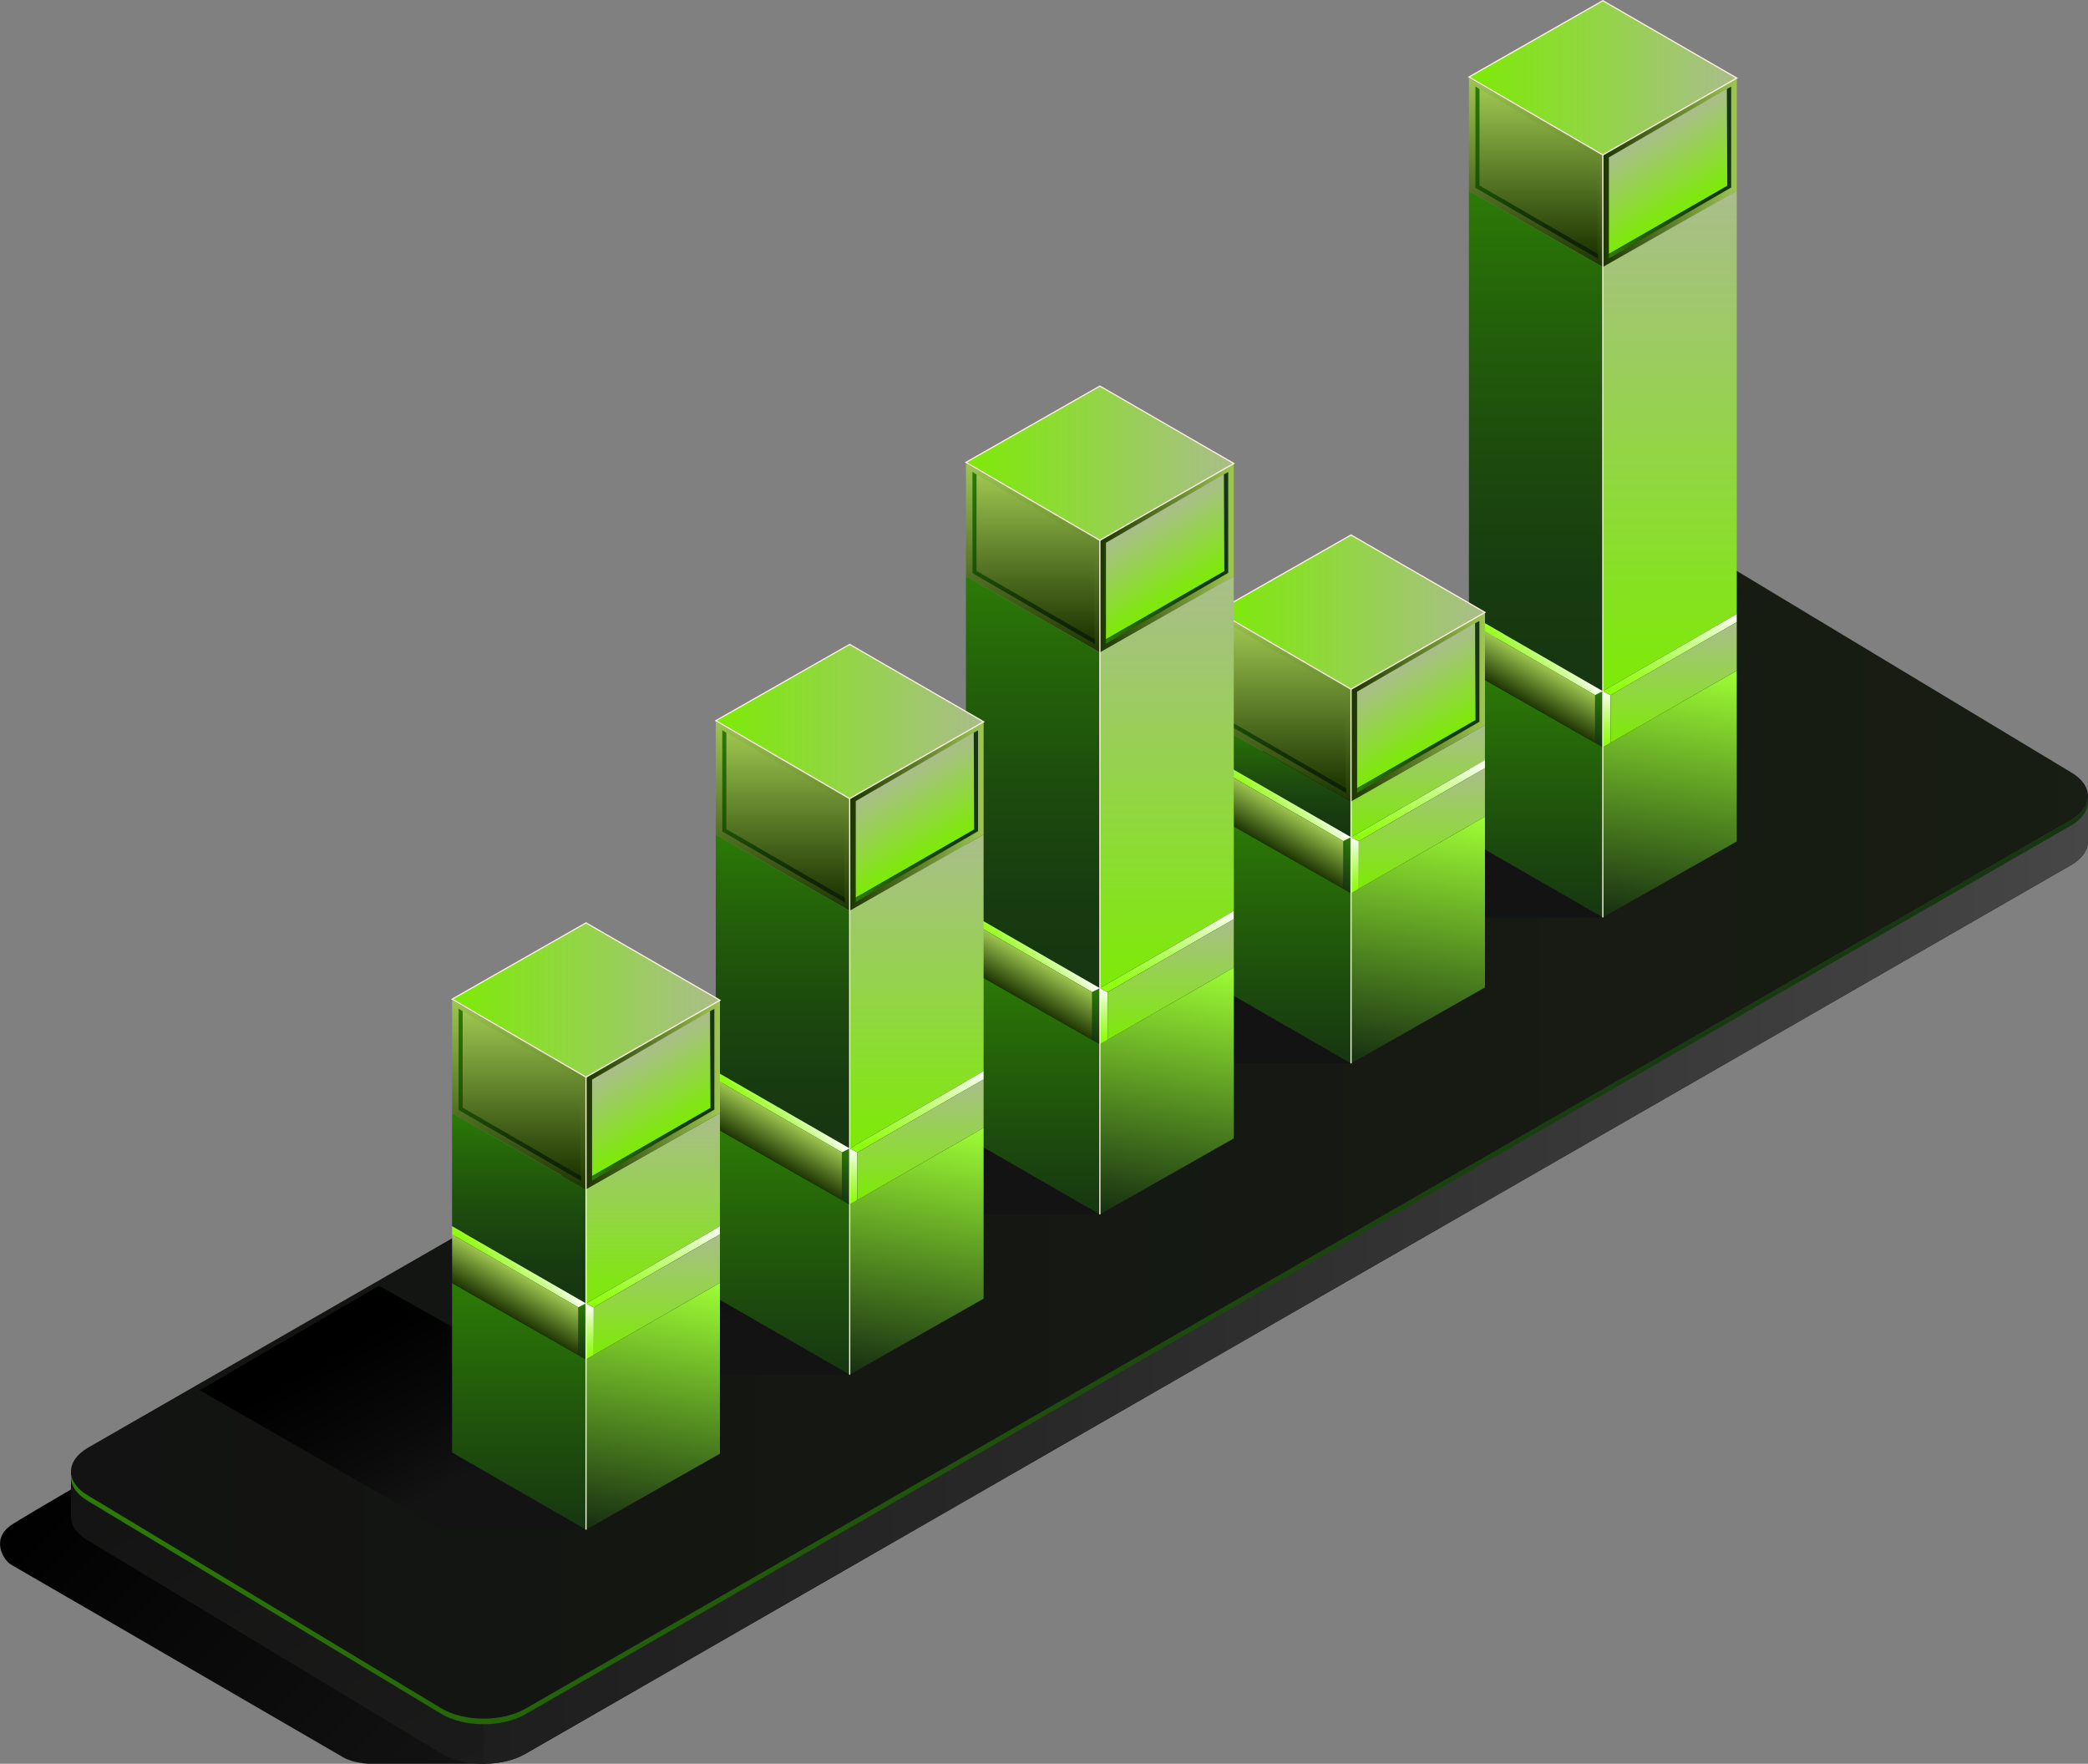 <svg width="734" height="620" viewBox="0 0 734 620" fill="none" xmlns="http://www.w3.org/2000/svg">
<rect x="0" y="0" width="734" height="620" fill="#808080" stroke="none"/>
<g clip-path="url(#clip0_22_331)">
<path d="M170.526 620H129.311C129.311 620 124.096 619.684 120.805 617.828C117.513 615.973 41.112 571.5 3.932 550.03C1.29 548.506 -3.307 541.249 3.774 536.212C7.398 533.637 53.4 507.011 53.4 507.011L170.534 620H170.526Z" fill="url(#paint0_linear_22_331)"/>
<path d="M734 295.459V279.856L167.234 599.919L24.955 517.15V533.148C24.955 536.204 26.973 539.26 31.016 541.589L155.39 616.518C163.468 621.169 176.61 621.169 184.689 616.518L727.955 304.153C731.927 301.863 733.945 298.87 734.008 295.862C734.008 295.727 734.008 295.593 734 295.459Z" fill="url(#paint1_linear_22_331)"/>
<path d="M170.027 598.909V620C175.336 620 180.638 618.839 184.681 616.51L727.947 304.145C731.919 301.855 733.937 298.862 734 295.854C734 295.719 734 295.585 733.992 295.451H734V279.856L170.027 598.909Z" fill="url(#paint2_linear_22_331)"/>
<path d="M155.382 600.662L31.008 525.733C22.93 521.082 22.93 513.502 31.008 508.851L574.267 196.493C582.345 191.843 595.487 191.843 603.566 196.493L727.939 271.422C736.018 276.073 736.018 283.654 727.939 288.305L184.681 600.662C176.602 605.313 163.46 605.313 155.382 600.662Z" fill="url(#paint3_linear_22_331)"/>
<path d="M727.939 288.297L184.681 600.662C176.602 605.313 163.46 605.313 155.382 600.662L31.008 525.733C27.4 523.656 25.406 520.987 25.019 518.263C24.544 521.635 26.538 525.101 31.008 527.676L155.382 602.604C163.46 607.255 176.602 607.255 184.681 602.604L727.947 290.247C732.418 287.673 734.404 284.206 733.929 280.835C733.549 283.559 731.555 286.22 727.947 288.305L727.939 288.297Z" fill="url(#paint4_linear_22_331)"/>
<path d="M563.236 322.488H513.025L427.612 273.491L490.641 236.773L541.169 265.034L563.236 322.488Z" fill="url(#paint5_linear_22_331)"/>
<path d="M563.45 93.888V54.469L610.528 27.448V67.088L563.45 93.888Z" fill="url(#paint6_linear_22_331)"/>
<path d="M563.45 93.888V54.469L516.372 27.448V67.088L563.45 93.888Z" fill="url(#paint7_linear_22_331)"/>
<path d="M563.45 322.488V262.665L610.528 235.739V295.783L563.45 322.488Z" fill="url(#paint8_linear_22_331)"/>
<path d="M563.45 93.888V242.956L610.528 215.84V67.088L563.45 93.888Z" fill="url(#paint9_linear_22_331)"/>
<path d="M565.586 55.322V89.229L607.205 65.272L607.063 31.262L565.586 55.322Z" fill="url(#paint10_linear_22_331)"/>
<path d="M561.559 55.393V89.3L519.94 65.343L520.083 31.333L561.559 55.393Z" fill="url(#paint11_linear_22_331)"/>
<path d="M563.45 93.888V242.956L516.372 215.84V67.088L563.45 93.888Z" fill="url(#paint12_linear_22_331)"/>
<path d="M563.45 262.657V322.488L516.372 295.372V235.857L563.45 262.657Z" fill="url(#paint13_linear_22_331)"/>
<path d="M516.372 27.077L563.45 54.469L610.528 27.448L563.45 0.237L516.372 27.077Z" fill="url(#paint14_linear_22_331)"/>
<path d="M518.659 30.377L520.083 31.333V65.208L561.749 89.308V90.974L518.659 66.022V30.377Z" fill="url(#paint15_linear_22_331)"/>
<path d="M607.055 31.262L608.566 30.464V65.895L565.586 90.832V89.229L607.205 65.272L607.055 31.262Z" fill="url(#paint16_linear_22_331)"/>
<path d="M563.45 54.714L563.347 54.651L515.96 27.069L563.45 0L610.948 27.448L563.45 54.706V54.714ZM516.783 27.077L563.442 54.232L610.101 27.448L563.45 0.482L516.791 27.077H516.783Z" fill="#FFF1E5"/>
<path d="M563.45 242.956L566.164 244.353V261.11L563.45 262.657V242.956Z" fill="url(#paint17_linear_22_331)"/>
<path d="M563.45 242.956L610.528 215.84V218.698L566.164 244.353L563.45 242.956Z" fill="url(#paint18_linear_22_331)"/>
<path d="M566.164 244.353V261.11L610.528 235.739V218.698L566.164 244.353Z" fill="url(#paint19_linear_22_331)"/>
<path d="M563.45 242.956L560.729 244.353V261.11L563.45 262.657V242.956Z" fill="url(#paint20_linear_22_331)"/>
<path d="M563.45 242.956L516.372 215.84V218.698L560.728 244.353L563.45 242.956Z" fill="url(#paint21_linear_22_331)"/>
<path d="M560.728 244.353V261.11L516.372 235.739V218.698L560.728 244.353Z" fill="url(#paint22_linear_22_331)"/>
<path d="M563.656 54.469H563.236V322.488H563.656V54.469Z" fill="#FFF1E5"/>
<path d="M474.722 373.815H424.518L339.097 324.818L402.134 288.099L452.654 316.361L474.722 373.815Z" fill="url(#paint23_linear_22_331)"/>
<path d="M474.936 281.711V242.292L522.014 215.271V254.911L474.936 281.711Z" fill="url(#paint24_linear_22_331)"/>
<path d="M474.936 281.711V242.292L427.857 215.271V254.911L474.936 281.711Z" fill="url(#paint25_linear_22_331)"/>
<path d="M474.936 373.815V313.992L522.014 287.065V347.109L474.936 373.815Z" fill="url(#paint26_linear_22_331)"/>
<path d="M474.936 281.711V294.282L522.014 267.166V254.911L474.936 281.711Z" fill="url(#paint27_linear_22_331)"/>
<path d="M477.072 243.137V277.052L518.69 253.087L518.548 219.085L477.072 243.137Z" fill="url(#paint28_linear_22_331)"/>
<path d="M473.044 243.208V277.123L431.426 253.158L431.576 219.156L473.044 243.208Z" fill="url(#paint29_linear_22_331)"/>
<path d="M474.936 281.711V294.282L427.857 267.166V254.911L474.936 281.711Z" fill="url(#paint30_linear_22_331)"/>
<path d="M474.936 313.984V373.815L427.857 346.698V287.183L474.936 313.984Z" fill="url(#paint31_linear_22_331)"/>
<path d="M427.857 214.892L474.936 242.293L522.014 215.271L474.936 188.06L427.857 214.892Z" fill="url(#paint32_linear_22_331)"/>
<path d="M430.144 218.201L431.568 219.156V253.024L473.234 277.131V278.79L430.144 253.845V218.201Z" fill="url(#paint33_linear_22_331)"/>
<path d="M518.548 219.085L520.051 218.28V253.719L477.072 278.647V277.052L518.69 253.087L518.548 219.085Z" fill="url(#paint34_linear_22_331)"/>
<path d="M474.935 242.529L474.833 242.466L427.446 214.884L474.943 187.815L522.441 215.263L474.943 242.522L474.935 242.529ZM428.277 214.892L474.935 242.048L521.594 215.263L474.935 188.289L428.277 214.884V214.892Z" fill="#FFF1E5"/>
<path d="M474.936 294.282L477.657 295.68V312.436L474.936 313.984V294.282Z" fill="url(#paint35_linear_22_331)"/>
<path d="M474.936 294.282L522.014 267.166V270.025L477.657 295.68L474.936 294.282Z" fill="url(#paint36_linear_22_331)"/>
<path d="M477.657 295.68V312.436L522.014 287.065V270.025L477.657 295.68Z" fill="url(#paint37_linear_22_331)"/>
<path d="M474.936 294.282L472.214 295.68V312.436L474.936 313.984V294.282Z" fill="url(#paint38_linear_22_331)"/>
<path d="M474.936 294.282L427.857 267.166V270.025L472.214 295.68L474.936 294.282Z" fill="url(#paint39_linear_22_331)"/>
<path d="M472.214 295.68V312.436L427.857 287.065V270.025L472.214 295.68Z" fill="url(#paint40_linear_22_331)"/>
<path d="M475.141 242.293H474.722V373.815H475.141V242.293Z" fill="#FFF1E5"/>
<path d="M386.429 426.886H336.217L250.804 377.889L313.833 341.171L364.361 369.432L386.429 426.886Z" fill="url(#paint41_linear_22_331)"/>
<path d="M386.634 229.366V189.947L433.712 162.926V202.566L386.634 229.366Z" fill="url(#paint42_linear_22_331)"/>
<path d="M386.642 229.366V189.947L339.564 162.926V202.566L386.642 229.366Z" fill="url(#paint43_linear_22_331)"/>
<path d="M386.634 426.886V367.063L433.712 340.137V400.181L386.634 426.886Z" fill="url(#paint44_linear_22_331)"/>
<path d="M386.634 229.366V347.354L433.712 320.238V202.566L386.634 229.366Z" fill="url(#paint45_linear_22_331)"/>
<path d="M388.779 190.792V224.707L430.398 200.742L430.255 166.74L388.779 190.792Z" fill="url(#paint46_linear_22_331)"/>
<path d="M384.751 190.863V224.778L343.133 200.813L343.275 166.811L384.751 190.863Z" fill="url(#paint47_linear_22_331)"/>
<path d="M386.634 229.366V347.354L339.556 320.238V202.566L386.634 229.366Z" fill="url(#paint48_linear_22_331)"/>
<path d="M386.634 367.055V426.886L339.556 399.77V340.255L386.634 367.055Z" fill="url(#paint49_linear_22_331)"/>
<path d="M339.556 162.547L386.634 189.947L433.713 162.926L386.634 135.715L339.556 162.547Z" fill="url(#paint50_linear_22_331)"/>
<path d="M341.851 165.856L343.275 166.811V200.679L384.941 224.786V226.444L341.851 201.5V165.856Z" fill="url(#paint51_linear_22_331)"/>
<path d="M430.247 166.74L431.758 165.935V201.373L388.779 226.302V224.707L430.398 200.742L430.247 166.74Z" fill="url(#paint52_linear_22_331)"/>
<path d="M386.634 190.184L386.532 190.121L339.145 162.539L386.642 135.47L434.14 162.918L386.642 190.176L386.634 190.184ZM339.976 162.547L386.634 189.703L433.293 162.918L386.634 135.944L339.976 162.539V162.547Z" fill="#FFF1E5"/>
<path d="M386.634 347.354L389.356 348.752V365.508L386.634 367.055V347.354Z" fill="url(#paint53_linear_22_331)"/>
<path d="M386.634 347.354L433.712 320.238V323.096L389.356 348.752L386.634 347.354Z" fill="url(#paint54_linear_22_331)"/>
<path d="M389.356 348.752V365.508L433.712 340.137V323.096L389.356 348.752Z" fill="url(#paint55_linear_22_331)"/>
<path d="M386.634 347.354L383.92 348.752V365.508L386.634 367.055V347.354Z" fill="url(#paint56_linear_22_331)"/>
<path d="M386.634 347.354L339.556 320.238V323.096L383.92 348.752L386.634 347.354Z" fill="url(#paint57_linear_22_331)"/>
<path d="M383.92 348.752V365.508L339.556 340.137V323.096L383.92 348.752Z" fill="url(#paint58_linear_22_331)"/>
<path d="M386.848 189.947H386.429V426.886H386.848V189.947Z" fill="#FFF1E5"/>
<path d="M298.484 483.219H248.272L162.859 434.214L225.888 397.496L276.416 425.765L298.484 483.219Z" fill="url(#paint59_linear_22_331)"/>
<path d="M298.697 320.167V280.748L345.768 253.726V293.366L298.697 320.167Z" fill="url(#paint60_linear_22_331)"/>
<path d="M298.697 320.167V280.748L251.619 253.726V293.366L298.697 320.167Z" fill="url(#paint61_linear_22_331)"/>
<path d="M298.697 483.219V423.396L345.768 396.461V456.506L298.697 483.219Z" fill="url(#paint62_linear_22_331)"/>
<path d="M298.697 320.167V403.687L345.768 376.57V293.366L298.697 320.167Z" fill="url(#paint63_linear_22_331)"/>
<path d="M300.833 281.593V315.508L342.452 291.542L342.31 257.54L300.833 281.593Z" fill="url(#paint64_linear_22_331)"/>
<path d="M296.806 281.664V315.579L255.188 291.613L255.33 257.611L296.806 281.664Z" fill="url(#paint65_linear_22_331)"/>
<path d="M298.697 320.167V403.687L251.619 376.57V293.366L298.697 320.167Z" fill="url(#paint66_linear_22_331)"/>
<path d="M298.697 423.388V483.219L251.619 456.103V396.58L298.697 423.388Z" fill="url(#paint67_linear_22_331)"/>
<path d="M251.619 253.347L298.697 280.748L345.768 253.726L298.697 226.516L251.619 253.347Z" fill="url(#paint68_linear_22_331)"/>
<path d="M253.906 256.656L255.33 257.611V291.479L296.996 315.587V317.245L253.906 292.292V256.656Z" fill="url(#paint69_linear_22_331)"/>
<path d="M342.302 257.54L343.813 256.735V292.174L300.833 317.103V315.508L342.452 291.542L342.302 257.54Z" fill="url(#paint70_linear_22_331)"/>
<path d="M298.689 280.985L298.586 280.922L251.2 253.34L298.697 226.271L346.195 253.719L298.697 280.977L298.689 280.985ZM252.03 253.347L298.689 280.503L345.348 253.719L298.689 226.745L252.03 253.34V253.347Z" fill="#FFF1E5"/>
<path d="M298.697 403.687L301.411 405.076V421.84L298.697 423.388V403.687Z" fill="url(#paint71_linear_22_331)"/>
<path d="M298.697 403.687L345.768 376.57V379.421L301.411 405.076L298.697 403.687Z" fill="url(#paint72_linear_22_331)"/>
<path d="M301.411 405.076V421.84L345.767 396.461V379.421L301.411 405.076Z" fill="url(#paint73_linear_22_331)"/>
<path d="M298.697 403.687L295.975 405.076V421.84L298.697 423.388V403.687Z" fill="url(#paint74_linear_22_331)"/>
<path d="M298.697 403.687L251.619 376.57V379.421L295.975 405.076L298.697 403.687Z" fill="url(#paint75_linear_22_331)"/>
<path d="M295.975 405.076V421.84L251.619 396.461V379.421L295.975 405.076Z" fill="url(#paint76_linear_22_331)"/>
<path d="M298.903 280.748H298.484V483.219H298.903V280.748Z" fill="#FFF1E5"/>
<path d="M205.791 537.704H155.58L70.166 488.699L133.204 451.981L183.724 480.25L205.791 537.704Z" fill="url(#paint77_linear_22_331)"/>
<path d="M206.005 418.058V378.639L253.083 351.618V391.258L206.005 418.058Z" fill="url(#paint78_linear_22_331)"/>
<path d="M206.005 418.058V378.639L158.927 351.618V391.258L206.005 418.058Z" fill="url(#paint79_linear_22_331)"/>
<path d="M206.005 537.704V477.881L253.083 450.946V510.991L206.005 537.704Z" fill="url(#paint80_linear_22_331)"/>
<path d="M206.005 418.058V458.172L253.083 431.055V391.258L206.005 418.058Z" fill="url(#paint81_linear_22_331)"/>
<path d="M208.141 379.484V413.399L249.76 389.434L249.617 355.432L208.141 379.484Z" fill="url(#paint82_linear_22_331)"/>
<path d="M204.114 379.563V413.47L162.495 389.505L162.637 355.503L204.114 379.563Z" fill="url(#paint83_linear_22_331)"/>
<path d="M206.005 418.058V458.172L158.927 431.055V391.258L206.005 418.058Z" fill="url(#paint84_linear_22_331)"/>
<path d="M206.005 477.873V537.704L158.927 510.588V451.065L206.005 477.873Z" fill="url(#paint85_linear_22_331)"/>
<path d="M158.927 351.239L206.005 378.639L253.083 351.618L206.005 324.407L158.927 351.239Z" fill="url(#paint86_linear_22_331)"/>
<path d="M161.213 354.547L162.637 355.503V389.37L204.303 413.478V415.136L161.213 390.192V354.547Z" fill="url(#paint87_linear_22_331)"/>
<path d="M249.609 355.432L251.12 354.626V390.065L208.141 415.002V413.399L249.76 389.434L249.609 355.432Z" fill="url(#paint88_linear_22_331)"/>
<path d="M206.004 378.876L205.902 378.813L158.515 351.231L206.012 324.162L253.51 351.61L206.012 378.868L206.004 378.876ZM159.338 351.239L205.997 378.394L252.655 351.61L205.997 324.636L159.338 351.231V351.239Z" fill="#FFF1E5"/>
<path d="M206.005 458.172L208.719 459.561V476.325L206.005 477.873V458.172Z" fill="url(#paint89_linear_22_331)"/>
<path d="M206.005 458.172L253.083 431.055V433.906L208.719 459.561L206.005 458.172Z" fill="url(#paint90_linear_22_331)"/>
<path d="M208.719 459.561V476.325L253.083 450.946V433.906L208.719 459.561Z" fill="url(#paint91_linear_22_331)"/>
<path d="M206.005 458.172L203.283 459.561V476.325L206.005 477.873V458.172Z" fill="url(#paint92_linear_22_331)"/>
<path d="M206.005 458.172L158.927 431.055V433.906L203.283 459.561L206.005 458.172Z" fill="url(#paint93_linear_22_331)"/>
<path d="M203.283 459.561V476.325L158.927 450.946V433.906L203.283 459.561Z" fill="url(#paint94_linear_22_331)"/>
<path d="M206.21 378.639H205.791V537.704H206.21V378.639Z" fill="#FFF1E5"/>
</g>
<defs>
<linearGradient id="paint0_linear_22_331" x1="146.346" y1="644.131" x2="21.125" y2="518.658" gradientUnits="userSpaceOnUse">
<stop stop-color="#121312"/>
<stop offset="0.63" stop-color="#080808"/>
<stop offset="1"/>
</linearGradient>
<linearGradient id="paint1_linear_22_331" x1="338.425" y1="336.52" x2="421.506" y2="480.711" gradientUnits="userSpaceOnUse">
<stop stop-color="#121312"/>
<stop offset="1" stop-color="#1C1B1B"/>
</linearGradient>
<linearGradient id="paint2_linear_22_331" x1="170.027" y1="449.928" x2="734" y2="449.928" gradientUnits="userSpaceOnUse">
<stop stop-color="#1E1E1E"/>
<stop offset="0.34" stop-color="#282828"/>
<stop offset="0.94" stop-color="#434344"/>
<stop offset="1" stop-color="#474748"/>
</linearGradient>
<linearGradient id="paint3_linear_22_331" x1="24.948" y1="398.578" x2="734" y2="398.578" gradientUnits="userSpaceOnUse">
<stop stop-color="#121312"/>
<stop offset="0.97" stop-color="#181D13"/>
<stop offset="1" stop-color="#191E14"/>
</linearGradient>
<linearGradient id="paint4_linear_22_331" x1="24.955" y1="443.461" x2="733.992" y2="443.461" gradientUnits="userSpaceOnUse">
<stop stop-color="#2C7B06"/>
<stop offset="0.19" stop-color="#256709"/>
<stop offset="0.51" stop-color="#1D4C0D"/>
<stop offset="0.79" stop-color="#173B10"/>
<stop offset="1" stop-color="#163611"/>
</linearGradient>
<linearGradient id="paint5_linear_22_331" x1="508.681" y1="311.252" x2="478.279" y2="258.49" gradientUnits="userSpaceOnUse">
<stop stop-color="#121312"/>
<stop offset="0.38" stop-color="#090A09"/>
<stop offset="1"/>
</linearGradient>
<linearGradient id="paint6_linear_22_331" x1="563.45" y1="60.668" x2="610.528" y2="60.668" gradientUnits="userSpaceOnUse">
<stop stop-color="#1D3502"/>
<stop offset="1" stop-color="#9EC650"/>
</linearGradient>
<linearGradient id="paint7_linear_22_331" x1="539.911" y1="93.888" x2="539.911" y2="27.448" gradientUnits="userSpaceOnUse">
<stop stop-color="#1D3502"/>
<stop offset="1" stop-color="#9EC650"/>
</linearGradient>
<linearGradient id="paint8_linear_22_331" x1="578.863" y1="325.204" x2="595.083" y2="233.019" gradientUnits="userSpaceOnUse">
<stop stop-color="#162E11"/>
<stop offset="1" stop-color="#9EFE34"/>
</linearGradient>
<linearGradient id="paint9_linear_22_331" x1="586.989" y1="67.088" x2="586.989" y2="242.956" gradientUnits="userSpaceOnUse">
<stop stop-color="#AABD8B"/>
<stop offset="1" stop-color="#7DEB06"/>
</linearGradient>
<linearGradient id="paint10_linear_22_331" x1="578.934" y1="47.473" x2="593.678" y2="73.067" gradientUnits="userSpaceOnUse">
<stop stop-color="#AABD8B"/>
<stop offset="1" stop-color="#7DEB06"/>
</linearGradient>
<linearGradient id="paint11_linear_22_331" x1="540.75" y1="89.3" x2="540.75" y2="31.333" gradientUnits="userSpaceOnUse">
<stop stop-color="#1D3502"/>
<stop offset="1" stop-color="#9EC650"/>
</linearGradient>
<linearGradient id="paint12_linear_22_331" x1="539.911" y1="67.088" x2="539.911" y2="242.956" gradientUnits="userSpaceOnUse">
<stop stop-color="#2C7B06"/>
<stop offset="0.19" stop-color="#256709"/>
<stop offset="0.51" stop-color="#1D4C0D"/>
<stop offset="0.79" stop-color="#173B10"/>
<stop offset="1" stop-color="#163611"/>
</linearGradient>
<linearGradient id="paint13_linear_22_331" x1="539.911" y1="235.857" x2="539.911" y2="322.488" gradientUnits="userSpaceOnUse">
<stop stop-color="#2C7B06"/>
<stop offset="1" stop-color="#163611"/>
</linearGradient>
<linearGradient id="paint14_linear_22_331" x1="610.528" y1="27.353" x2="516.372" y2="27.353" gradientUnits="userSpaceOnUse">
<stop stop-color="#AABD8B"/>
<stop offset="1" stop-color="#7DEB06"/>
</linearGradient>
<linearGradient id="paint15_linear_22_331" x1="509.924" y1="40.769" x2="565.012" y2="87.088" gradientUnits="userSpaceOnUse">
<stop stop-color="#2C7B06"/>
<stop offset="0.03" stop-color="#2A7706"/>
<stop offset="0.32" stop-color="#1E5106"/>
<stop offset="0.58" stop-color="#153606"/>
<stop offset="0.82" stop-color="#0F2506"/>
<stop offset="1" stop-color="#0E2007"/>
</linearGradient>
<linearGradient id="paint16_linear_22_331" x1="565.586" y1="60.644" x2="608.566" y2="60.644" gradientUnits="userSpaceOnUse">
<stop stop-color="#2C7B06"/>
<stop offset="0.19" stop-color="#256709"/>
<stop offset="0.51" stop-color="#1D4C0D"/>
<stop offset="0.79" stop-color="#173B10"/>
<stop offset="1" stop-color="#163611"/>
</linearGradient>
<linearGradient id="paint17_linear_22_331" x1="564.811" y1="262.657" x2="564.811" y2="242.956" gradientUnits="userSpaceOnUse">
<stop stop-color="#8CFE08"/>
<stop offset="0.09" stop-color="#90FE12"/>
<stop offset="0.24" stop-color="#9EFE2E"/>
<stop offset="0.44" stop-color="#B3FE5D"/>
<stop offset="0.68" stop-color="#D1FE9C"/>
<stop offset="0.94" stop-color="#F6FEED"/>
<stop offset="1" stop-color="white"/>
</linearGradient>
<linearGradient id="paint18_linear_22_331" x1="586.989" y1="244.353" x2="586.989" y2="215.84" gradientUnits="userSpaceOnUse">
<stop stop-color="#8CFE08"/>
<stop offset="0.09" stop-color="#90FE12"/>
<stop offset="0.24" stop-color="#9EFE2E"/>
<stop offset="0.44" stop-color="#B3FE5D"/>
<stop offset="0.68" stop-color="#D1FE9C"/>
<stop offset="0.94" stop-color="#F6FEED"/>
<stop offset="1" stop-color="white"/>
</linearGradient>
<linearGradient id="paint19_linear_22_331" x1="588.35" y1="218.698" x2="588.35" y2="261.11" gradientUnits="userSpaceOnUse">
<stop stop-color="#AABD8B"/>
<stop offset="1" stop-color="#7DEB06"/>
</linearGradient>
<linearGradient id="paint20_linear_22_331" x1="567.003" y1="245.009" x2="558.476" y2="259.814" gradientUnits="userSpaceOnUse">
<stop stop-color="#2C7B06"/>
<stop offset="1" stop-color="#163611"/>
</linearGradient>
<linearGradient id="paint21_linear_22_331" x1="533.502" y1="235.794" x2="544.865" y2="224.408" gradientUnits="userSpaceOnUse">
<stop stop-color="#8CFE08"/>
<stop offset="0.09" stop-color="#90FE12"/>
<stop offset="0.24" stop-color="#9EFE2E"/>
<stop offset="0.44" stop-color="#B3FE5D"/>
<stop offset="0.68" stop-color="#D1FE9C"/>
<stop offset="0.94" stop-color="#F6FEED"/>
<stop offset="1" stop-color="white"/>
</linearGradient>
<linearGradient id="paint22_linear_22_331" x1="534.816" y1="246.367" x2="542.183" y2="233.57" gradientUnits="userSpaceOnUse">
<stop stop-color="#1D3502"/>
<stop offset="1" stop-color="#9EC650"/>
</linearGradient>
<linearGradient id="paint23_linear_22_331" x1="420.167" y1="362.578" x2="389.765" y2="309.817" gradientUnits="userSpaceOnUse">
<stop stop-color="#121312"/>
<stop offset="0.38" stop-color="#090A09"/>
<stop offset="1"/>
</linearGradient>
<linearGradient id="paint24_linear_22_331" x1="474.936" y1="248.491" x2="522.014" y2="248.491" gradientUnits="userSpaceOnUse">
<stop stop-color="#1D3502"/>
<stop offset="1" stop-color="#9EC650"/>
</linearGradient>
<linearGradient id="paint25_linear_22_331" x1="451.397" y1="281.711" x2="451.397" y2="215.271" gradientUnits="userSpaceOnUse">
<stop stop-color="#1D3502"/>
<stop offset="1" stop-color="#9EC650"/>
</linearGradient>
<linearGradient id="paint26_linear_22_331" x1="490.349" y1="376.531" x2="506.569" y2="284.345" gradientUnits="userSpaceOnUse">
<stop stop-color="#162E11"/>
<stop offset="1" stop-color="#9EFE34"/>
</linearGradient>
<linearGradient id="paint27_linear_22_331" x1="498.475" y1="254.911" x2="498.475" y2="294.282" gradientUnits="userSpaceOnUse">
<stop stop-color="#AABD8B"/>
<stop offset="1" stop-color="#7DEB06"/>
</linearGradient>
<linearGradient id="paint28_linear_22_331" x1="490.42" y1="235.288" x2="505.163" y2="260.883" gradientUnits="userSpaceOnUse">
<stop stop-color="#AABD8B"/>
<stop offset="1" stop-color="#7DEB06"/>
</linearGradient>
<linearGradient id="paint29_linear_22_331" x1="452.243" y1="277.123" x2="452.243" y2="219.156" gradientUnits="userSpaceOnUse">
<stop stop-color="#1D3502"/>
<stop offset="1" stop-color="#9EC650"/>
</linearGradient>
<linearGradient id="paint30_linear_22_331" x1="451.397" y1="254.911" x2="451.397" y2="294.282" gradientUnits="userSpaceOnUse">
<stop stop-color="#2C7B06"/>
<stop offset="0.19" stop-color="#256709"/>
<stop offset="0.51" stop-color="#1D4C0D"/>
<stop offset="0.79" stop-color="#173B10"/>
<stop offset="1" stop-color="#163611"/>
</linearGradient>
<linearGradient id="paint31_linear_22_331" x1="451.397" y1="287.183" x2="451.397" y2="373.815" gradientUnits="userSpaceOnUse">
<stop stop-color="#2C7B06"/>
<stop offset="1" stop-color="#163611"/>
</linearGradient>
<linearGradient id="paint32_linear_22_331" x1="522.014" y1="215.176" x2="427.857" y2="215.176" gradientUnits="userSpaceOnUse">
<stop stop-color="#AABD8B"/>
<stop offset="1" stop-color="#7DEB06"/>
</linearGradient>
<linearGradient id="paint33_linear_22_331" x1="421.409" y1="228.584" x2="476.505" y2="274.903" gradientUnits="userSpaceOnUse">
<stop stop-color="#2C7B06"/>
<stop offset="0.03" stop-color="#2A7706"/>
<stop offset="0.32" stop-color="#1E5106"/>
<stop offset="0.58" stop-color="#153606"/>
<stop offset="0.82" stop-color="#0F2506"/>
<stop offset="1" stop-color="#0E2007"/>
</linearGradient>
<linearGradient id="paint34_linear_22_331" x1="477.072" y1="248.467" x2="520.051" y2="248.467" gradientUnits="userSpaceOnUse">
<stop stop-color="#2C7B06"/>
<stop offset="0.19" stop-color="#256709"/>
<stop offset="0.51" stop-color="#1D4C0D"/>
<stop offset="0.79" stop-color="#173B10"/>
<stop offset="1" stop-color="#163611"/>
</linearGradient>
<linearGradient id="paint35_linear_22_331" x1="476.296" y1="313.984" x2="476.296" y2="294.282" gradientUnits="userSpaceOnUse">
<stop stop-color="#8CFE08"/>
<stop offset="0.09" stop-color="#90FE12"/>
<stop offset="0.24" stop-color="#9EFE2E"/>
<stop offset="0.44" stop-color="#B3FE5D"/>
<stop offset="0.68" stop-color="#D1FE9C"/>
<stop offset="0.94" stop-color="#F6FEED"/>
<stop offset="1" stop-color="white"/>
</linearGradient>
<linearGradient id="paint36_linear_22_331" x1="498.475" y1="295.68" x2="498.475" y2="267.166" gradientUnits="userSpaceOnUse">
<stop stop-color="#8CFE08"/>
<stop offset="0.09" stop-color="#90FE12"/>
<stop offset="0.24" stop-color="#9EFE2E"/>
<stop offset="0.44" stop-color="#B3FE5D"/>
<stop offset="0.68" stop-color="#D1FE9C"/>
<stop offset="0.94" stop-color="#F6FEED"/>
<stop offset="1" stop-color="white"/>
</linearGradient>
<linearGradient id="paint37_linear_22_331" x1="499.835" y1="270.025" x2="499.835" y2="312.436" gradientUnits="userSpaceOnUse">
<stop stop-color="#AABD8B"/>
<stop offset="1" stop-color="#7DEB06"/>
</linearGradient>
<linearGradient id="paint38_linear_22_331" x1="478.488" y1="296.335" x2="469.961" y2="311.14" gradientUnits="userSpaceOnUse">
<stop stop-color="#2C7B06"/>
<stop offset="1" stop-color="#163611"/>
</linearGradient>
<linearGradient id="paint39_linear_22_331" x1="444.988" y1="287.12" x2="456.35" y2="275.734" gradientUnits="userSpaceOnUse">
<stop stop-color="#8CFE08"/>
<stop offset="0.09" stop-color="#90FE12"/>
<stop offset="0.24" stop-color="#9EFE2E"/>
<stop offset="0.44" stop-color="#B3FE5D"/>
<stop offset="0.68" stop-color="#D1FE9C"/>
<stop offset="0.94" stop-color="#F6FEED"/>
<stop offset="1" stop-color="white"/>
</linearGradient>
<linearGradient id="paint40_linear_22_331" x1="446.301" y1="297.694" x2="453.669" y2="284.896" gradientUnits="userSpaceOnUse">
<stop stop-color="#1D3502"/>
<stop offset="1" stop-color="#9EC650"/>
</linearGradient>
<linearGradient id="paint41_linear_22_331" x1="331.873" y1="415.65" x2="301.471" y2="362.888" gradientUnits="userSpaceOnUse">
<stop stop-color="#121312"/>
<stop offset="0.38" stop-color="#090A09"/>
<stop offset="1"/>
</linearGradient>
<linearGradient id="paint42_linear_22_331" x1="386.634" y1="196.146" x2="433.712" y2="196.146" gradientUnits="userSpaceOnUse">
<stop stop-color="#1D3502"/>
<stop offset="1" stop-color="#9EC650"/>
</linearGradient>
<linearGradient id="paint43_linear_22_331" x1="363.103" y1="229.366" x2="363.103" y2="162.926" gradientUnits="userSpaceOnUse">
<stop stop-color="#1D3502"/>
<stop offset="1" stop-color="#9EC650"/>
</linearGradient>
<linearGradient id="paint44_linear_22_331" x1="402.055" y1="429.603" x2="418.275" y2="337.417" gradientUnits="userSpaceOnUse">
<stop stop-color="#162E11"/>
<stop offset="1" stop-color="#9EFE34"/>
</linearGradient>
<linearGradient id="paint45_linear_22_331" x1="410.173" y1="202.566" x2="410.173" y2="347.354" gradientUnits="userSpaceOnUse">
<stop stop-color="#AABD8B"/>
<stop offset="1" stop-color="#7DEB06"/>
</linearGradient>
<linearGradient id="paint46_linear_22_331" x1="402.119" y1="182.943" x2="416.87" y2="208.538" gradientUnits="userSpaceOnUse">
<stop stop-color="#AABD8B"/>
<stop offset="1" stop-color="#7DEB06"/>
</linearGradient>
<linearGradient id="paint47_linear_22_331" x1="363.942" y1="224.778" x2="363.942" y2="166.811" gradientUnits="userSpaceOnUse">
<stop stop-color="#1D3502"/>
<stop offset="1" stop-color="#9EC650"/>
</linearGradient>
<linearGradient id="paint48_linear_22_331" x1="363.095" y1="202.566" x2="363.095" y2="347.354" gradientUnits="userSpaceOnUse">
<stop stop-color="#2C7B06"/>
<stop offset="0.19" stop-color="#256709"/>
<stop offset="0.51" stop-color="#1D4C0D"/>
<stop offset="0.79" stop-color="#173B10"/>
<stop offset="1" stop-color="#163611"/>
</linearGradient>
<linearGradient id="paint49_linear_22_331" x1="363.095" y1="340.255" x2="363.095" y2="426.886" gradientUnits="userSpaceOnUse">
<stop stop-color="#2C7B06"/>
<stop offset="1" stop-color="#163611"/>
</linearGradient>
<linearGradient id="paint50_linear_22_331" x1="433.713" y1="162.831" x2="339.556" y2="162.831" gradientUnits="userSpaceOnUse">
<stop stop-color="#AABD8B"/>
<stop offset="1" stop-color="#7DEB06"/>
</linearGradient>
<linearGradient id="paint51_linear_22_331" x1="333.116" y1="176.239" x2="388.204" y2="222.558" gradientUnits="userSpaceOnUse">
<stop stop-color="#2C7B06"/>
<stop offset="0.03" stop-color="#2A7706"/>
<stop offset="0.32" stop-color="#1E5106"/>
<stop offset="0.58" stop-color="#153606"/>
<stop offset="0.82" stop-color="#0F2506"/>
<stop offset="1" stop-color="#0E2007"/>
</linearGradient>
<linearGradient id="paint52_linear_22_331" x1="388.779" y1="196.122" x2="431.758" y2="196.122" gradientUnits="userSpaceOnUse">
<stop stop-color="#2C7B06"/>
<stop offset="0.19" stop-color="#256709"/>
<stop offset="0.51" stop-color="#1D4C0D"/>
<stop offset="0.79" stop-color="#173B10"/>
<stop offset="1" stop-color="#163611"/>
</linearGradient>
<linearGradient id="paint53_linear_22_331" x1="387.995" y1="367.055" x2="387.995" y2="347.354" gradientUnits="userSpaceOnUse">
<stop stop-color="#8CFE08"/>
<stop offset="0.09" stop-color="#90FE12"/>
<stop offset="0.24" stop-color="#9EFE2E"/>
<stop offset="0.44" stop-color="#B3FE5D"/>
<stop offset="0.68" stop-color="#D1FE9C"/>
<stop offset="0.94" stop-color="#F6FEED"/>
<stop offset="1" stop-color="white"/>
</linearGradient>
<linearGradient id="paint54_linear_22_331" x1="410.173" y1="348.752" x2="410.173" y2="320.238" gradientUnits="userSpaceOnUse">
<stop stop-color="#8CFE08"/>
<stop offset="0.09" stop-color="#90FE12"/>
<stop offset="0.24" stop-color="#9EFE2E"/>
<stop offset="0.44" stop-color="#B3FE5D"/>
<stop offset="0.68" stop-color="#D1FE9C"/>
<stop offset="0.94" stop-color="#F6FEED"/>
<stop offset="1" stop-color="white"/>
</linearGradient>
<linearGradient id="paint55_linear_22_331" x1="411.534" y1="323.096" x2="411.534" y2="365.508" gradientUnits="userSpaceOnUse">
<stop stop-color="#AABD8B"/>
<stop offset="1" stop-color="#7DEB06"/>
</linearGradient>
<linearGradient id="paint56_linear_22_331" x1="390.195" y1="349.407" x2="381.66" y2="364.212" gradientUnits="userSpaceOnUse">
<stop stop-color="#2C7B06"/>
<stop offset="1" stop-color="#163611"/>
</linearGradient>
<linearGradient id="paint57_linear_22_331" x1="356.694" y1="340.192" x2="368.049" y2="328.806" gradientUnits="userSpaceOnUse">
<stop stop-color="#8CFE08"/>
<stop offset="0.09" stop-color="#90FE12"/>
<stop offset="0.24" stop-color="#9EFE2E"/>
<stop offset="0.44" stop-color="#B3FE5D"/>
<stop offset="0.68" stop-color="#D1FE9C"/>
<stop offset="0.94" stop-color="#F6FEED"/>
<stop offset="1" stop-color="white"/>
</linearGradient>
<linearGradient id="paint58_linear_22_331" x1="358" y1="350.765" x2="365.375" y2="337.968" gradientUnits="userSpaceOnUse">
<stop stop-color="#1D3502"/>
<stop offset="1" stop-color="#9EC650"/>
</linearGradient>
<linearGradient id="paint59_linear_22_331" x1="243.928" y1="471.982" x2="213.526" y2="419.213" gradientUnits="userSpaceOnUse">
<stop stop-color="#121312"/>
<stop offset="0.38" stop-color="#090A09"/>
<stop offset="1"/>
</linearGradient>
<linearGradient id="paint60_linear_22_331" x1="298.697" y1="286.947" x2="345.768" y2="286.947" gradientUnits="userSpaceOnUse">
<stop stop-color="#1D3502"/>
<stop offset="1" stop-color="#9EC650"/>
</linearGradient>
<linearGradient id="paint61_linear_22_331" x1="275.158" y1="320.167" x2="275.158" y2="253.726" gradientUnits="userSpaceOnUse">
<stop stop-color="#1D3502"/>
<stop offset="1" stop-color="#9EC650"/>
</linearGradient>
<linearGradient id="paint62_linear_22_331" x1="314.11" y1="485.927" x2="330.33" y2="393.75" gradientUnits="userSpaceOnUse">
<stop stop-color="#162E11"/>
<stop offset="1" stop-color="#9EFE34"/>
</linearGradient>
<linearGradient id="paint63_linear_22_331" x1="322.228" y1="293.366" x2="322.228" y2="403.687" gradientUnits="userSpaceOnUse">
<stop stop-color="#AABD8B"/>
<stop offset="1" stop-color="#7DEB06"/>
</linearGradient>
<linearGradient id="paint64_linear_22_331" x1="314.182" y1="273.744" x2="328.925" y2="299.338" gradientUnits="userSpaceOnUse">
<stop stop-color="#AABD8B"/>
<stop offset="1" stop-color="#7DEB06"/>
</linearGradient>
<linearGradient id="paint65_linear_22_331" x1="275.997" y1="315.579" x2="275.997" y2="257.611" gradientUnits="userSpaceOnUse">
<stop stop-color="#1D3502"/>
<stop offset="1" stop-color="#9EC650"/>
</linearGradient>
<linearGradient id="paint66_linear_22_331" x1="275.158" y1="293.366" x2="275.158" y2="403.687" gradientUnits="userSpaceOnUse">
<stop stop-color="#2C7B06"/>
<stop offset="0.19" stop-color="#256709"/>
<stop offset="0.51" stop-color="#1D4C0D"/>
<stop offset="0.79" stop-color="#173B10"/>
<stop offset="1" stop-color="#163611"/>
</linearGradient>
<linearGradient id="paint67_linear_22_331" x1="275.158" y1="396.58" x2="275.158" y2="483.219" gradientUnits="userSpaceOnUse">
<stop stop-color="#2C7B06"/>
<stop offset="1" stop-color="#163611"/>
</linearGradient>
<linearGradient id="paint68_linear_22_331" x1="345.768" y1="253.632" x2="251.619" y2="253.632" gradientUnits="userSpaceOnUse">
<stop stop-color="#AABD8B"/>
<stop offset="1" stop-color="#7DEB06"/>
</linearGradient>
<linearGradient id="paint69_linear_22_331" x1="245.171" y1="267.04" x2="300.259" y2="313.359" gradientUnits="userSpaceOnUse">
<stop stop-color="#2C7B06"/>
<stop offset="0.03" stop-color="#2A7706"/>
<stop offset="0.32" stop-color="#1E5106"/>
<stop offset="0.58" stop-color="#153606"/>
<stop offset="0.82" stop-color="#0F2506"/>
<stop offset="1" stop-color="#0E2007"/>
</linearGradient>
<linearGradient id="paint70_linear_22_331" x1="300.833" y1="286.923" x2="343.813" y2="286.923" gradientUnits="userSpaceOnUse">
<stop stop-color="#2C7B06"/>
<stop offset="0.19" stop-color="#256709"/>
<stop offset="0.51" stop-color="#1D4C0D"/>
<stop offset="0.79" stop-color="#173B10"/>
<stop offset="1" stop-color="#163611"/>
</linearGradient>
<linearGradient id="paint71_linear_22_331" x1="300.05" y1="423.388" x2="300.05" y2="403.687" gradientUnits="userSpaceOnUse">
<stop stop-color="#8CFE08"/>
<stop offset="0.09" stop-color="#90FE12"/>
<stop offset="0.24" stop-color="#9EFE2E"/>
<stop offset="0.44" stop-color="#B3FE5D"/>
<stop offset="0.68" stop-color="#D1FE9C"/>
<stop offset="0.94" stop-color="#F6FEED"/>
<stop offset="1" stop-color="white"/>
</linearGradient>
<linearGradient id="paint72_linear_22_331" x1="322.228" y1="405.076" x2="322.228" y2="376.57" gradientUnits="userSpaceOnUse">
<stop stop-color="#8CFE08"/>
<stop offset="0.09" stop-color="#90FE12"/>
<stop offset="0.24" stop-color="#9EFE2E"/>
<stop offset="0.44" stop-color="#B3FE5D"/>
<stop offset="0.68" stop-color="#D1FE9C"/>
<stop offset="0.94" stop-color="#F6FEED"/>
<stop offset="1" stop-color="white"/>
</linearGradient>
<linearGradient id="paint73_linear_22_331" x1="323.589" y1="379.421" x2="323.589" y2="421.84" gradientUnits="userSpaceOnUse">
<stop stop-color="#AABD8B"/>
<stop offset="1" stop-color="#7DEB06"/>
</linearGradient>
<linearGradient id="paint74_linear_22_331" x1="302.25" y1="405.732" x2="293.722" y2="420.537" gradientUnits="userSpaceOnUse">
<stop stop-color="#2C7B06"/>
<stop offset="1" stop-color="#163611"/>
</linearGradient>
<linearGradient id="paint75_linear_22_331" x1="268.749" y1="396.517" x2="280.112" y2="385.139" gradientUnits="userSpaceOnUse">
<stop stop-color="#8CFE08"/>
<stop offset="0.09" stop-color="#90FE12"/>
<stop offset="0.24" stop-color="#9EFE2E"/>
<stop offset="0.44" stop-color="#B3FE5D"/>
<stop offset="0.68" stop-color="#D1FE9C"/>
<stop offset="0.94" stop-color="#F6FEED"/>
<stop offset="1" stop-color="white"/>
</linearGradient>
<linearGradient id="paint76_linear_22_331" x1="270.055" y1="407.09" x2="277.43" y2="394.293" gradientUnits="userSpaceOnUse">
<stop stop-color="#1D3502"/>
<stop offset="1" stop-color="#9EC650"/>
</linearGradient>
<linearGradient id="paint77_linear_22_331" x1="151.236" y1="526.467" x2="120.834" y2="473.698" gradientUnits="userSpaceOnUse">
<stop stop-color="#121312"/>
<stop offset="0.38" stop-color="#090A09"/>
<stop offset="1"/>
</linearGradient>
<linearGradient id="paint78_linear_22_331" x1="206.005" y1="384.838" x2="253.083" y2="384.838" gradientUnits="userSpaceOnUse">
<stop stop-color="#1D3502"/>
<stop offset="1" stop-color="#9EC650"/>
</linearGradient>
<linearGradient id="paint79_linear_22_331" x1="182.466" y1="418.058" x2="182.466" y2="351.618" gradientUnits="userSpaceOnUse">
<stop stop-color="#1D3502"/>
<stop offset="1" stop-color="#9EC650"/>
</linearGradient>
<linearGradient id="paint80_linear_22_331" x1="221.418" y1="540.412" x2="237.638" y2="448.235" gradientUnits="userSpaceOnUse">
<stop stop-color="#162E11"/>
<stop offset="1" stop-color="#9EFE34"/>
</linearGradient>
<linearGradient id="paint81_linear_22_331" x1="229.544" y1="391.258" x2="229.544" y2="458.172" gradientUnits="userSpaceOnUse">
<stop stop-color="#AABD8B"/>
<stop offset="1" stop-color="#7DEB06"/>
</linearGradient>
<linearGradient id="paint82_linear_22_331" x1="221.489" y1="371.635" x2="236.232" y2="397.229" gradientUnits="userSpaceOnUse">
<stop stop-color="#AABD8B"/>
<stop offset="1" stop-color="#7DEB06"/>
</linearGradient>
<linearGradient id="paint83_linear_22_331" x1="183.304" y1="413.47" x2="183.304" y2="355.503" gradientUnits="userSpaceOnUse">
<stop stop-color="#1D3502"/>
<stop offset="1" stop-color="#9EC650"/>
</linearGradient>
<linearGradient id="paint84_linear_22_331" x1="182.466" y1="391.258" x2="182.466" y2="458.172" gradientUnits="userSpaceOnUse">
<stop stop-color="#2C7B06"/>
<stop offset="0.19" stop-color="#256709"/>
<stop offset="0.51" stop-color="#1D4C0D"/>
<stop offset="0.79" stop-color="#173B10"/>
<stop offset="1" stop-color="#163611"/>
</linearGradient>
<linearGradient id="paint85_linear_22_331" x1="182.466" y1="451.065" x2="182.466" y2="537.704" gradientUnits="userSpaceOnUse">
<stop stop-color="#2C7B06"/>
<stop offset="1" stop-color="#163611"/>
</linearGradient>
<linearGradient id="paint86_linear_22_331" x1="253.083" y1="351.523" x2="158.927" y2="351.523" gradientUnits="userSpaceOnUse">
<stop stop-color="#AABD8B"/>
<stop offset="1" stop-color="#7DEB06"/>
</linearGradient>
<linearGradient id="paint87_linear_22_331" x1="152.478" y1="364.931" x2="207.566" y2="411.258" gradientUnits="userSpaceOnUse">
<stop stop-color="#2C7B06"/>
<stop offset="0.03" stop-color="#2A7706"/>
<stop offset="0.32" stop-color="#1E5106"/>
<stop offset="0.58" stop-color="#153606"/>
<stop offset="0.82" stop-color="#0F2506"/>
<stop offset="1" stop-color="#0E2007"/>
</linearGradient>
<linearGradient id="paint88_linear_22_331" x1="208.141" y1="384.814" x2="251.12" y2="384.814" gradientUnits="userSpaceOnUse">
<stop stop-color="#2C7B06"/>
<stop offset="0.19" stop-color="#256709"/>
<stop offset="0.51" stop-color="#1D4C0D"/>
<stop offset="0.79" stop-color="#173B10"/>
<stop offset="1" stop-color="#163611"/>
</linearGradient>
<linearGradient id="paint89_linear_22_331" x1="207.366" y1="477.873" x2="207.366" y2="458.172" gradientUnits="userSpaceOnUse">
<stop stop-color="#8CFE08"/>
<stop offset="0.09" stop-color="#90FE12"/>
<stop offset="0.24" stop-color="#9EFE2E"/>
<stop offset="0.44" stop-color="#B3FE5D"/>
<stop offset="0.68" stop-color="#D1FE9C"/>
<stop offset="0.94" stop-color="#F6FEED"/>
<stop offset="1" stop-color="white"/>
</linearGradient>
<linearGradient id="paint90_linear_22_331" x1="229.544" y1="459.561" x2="229.544" y2="431.055" gradientUnits="userSpaceOnUse">
<stop stop-color="#8CFE08"/>
<stop offset="0.09" stop-color="#90FE12"/>
<stop offset="0.24" stop-color="#9EFE2E"/>
<stop offset="0.44" stop-color="#B3FE5D"/>
<stop offset="0.68" stop-color="#D1FE9C"/>
<stop offset="0.94" stop-color="#F6FEED"/>
<stop offset="1" stop-color="white"/>
</linearGradient>
<linearGradient id="paint91_linear_22_331" x1="230.905" y1="433.906" x2="230.905" y2="476.325" gradientUnits="userSpaceOnUse">
<stop stop-color="#AABD8B"/>
<stop offset="1" stop-color="#7DEB06"/>
</linearGradient>
<linearGradient id="paint92_linear_22_331" x1="209.557" y1="460.217" x2="201.03" y2="475.021" gradientUnits="userSpaceOnUse">
<stop stop-color="#2C7B06"/>
<stop offset="1" stop-color="#163611"/>
</linearGradient>
<linearGradient id="paint93_linear_22_331" x1="176.057" y1="451.002" x2="187.42" y2="439.624" gradientUnits="userSpaceOnUse">
<stop stop-color="#8CFE08"/>
<stop offset="0.09" stop-color="#90FE12"/>
<stop offset="0.24" stop-color="#9EFE2E"/>
<stop offset="0.44" stop-color="#B3FE5D"/>
<stop offset="0.68" stop-color="#D1FE9C"/>
<stop offset="0.94" stop-color="#F6FEED"/>
<stop offset="1" stop-color="white"/>
</linearGradient>
<linearGradient id="paint94_linear_22_331" x1="177.37" y1="461.575" x2="184.738" y2="448.778" gradientUnits="userSpaceOnUse">
<stop stop-color="#1D3502"/>
<stop offset="1" stop-color="#9EC650"/>
</linearGradient>
<clipPath id="clip0_22_331">
<rect width="734" height="620" fill="white"/>
</clipPath>
</defs>
</svg>
